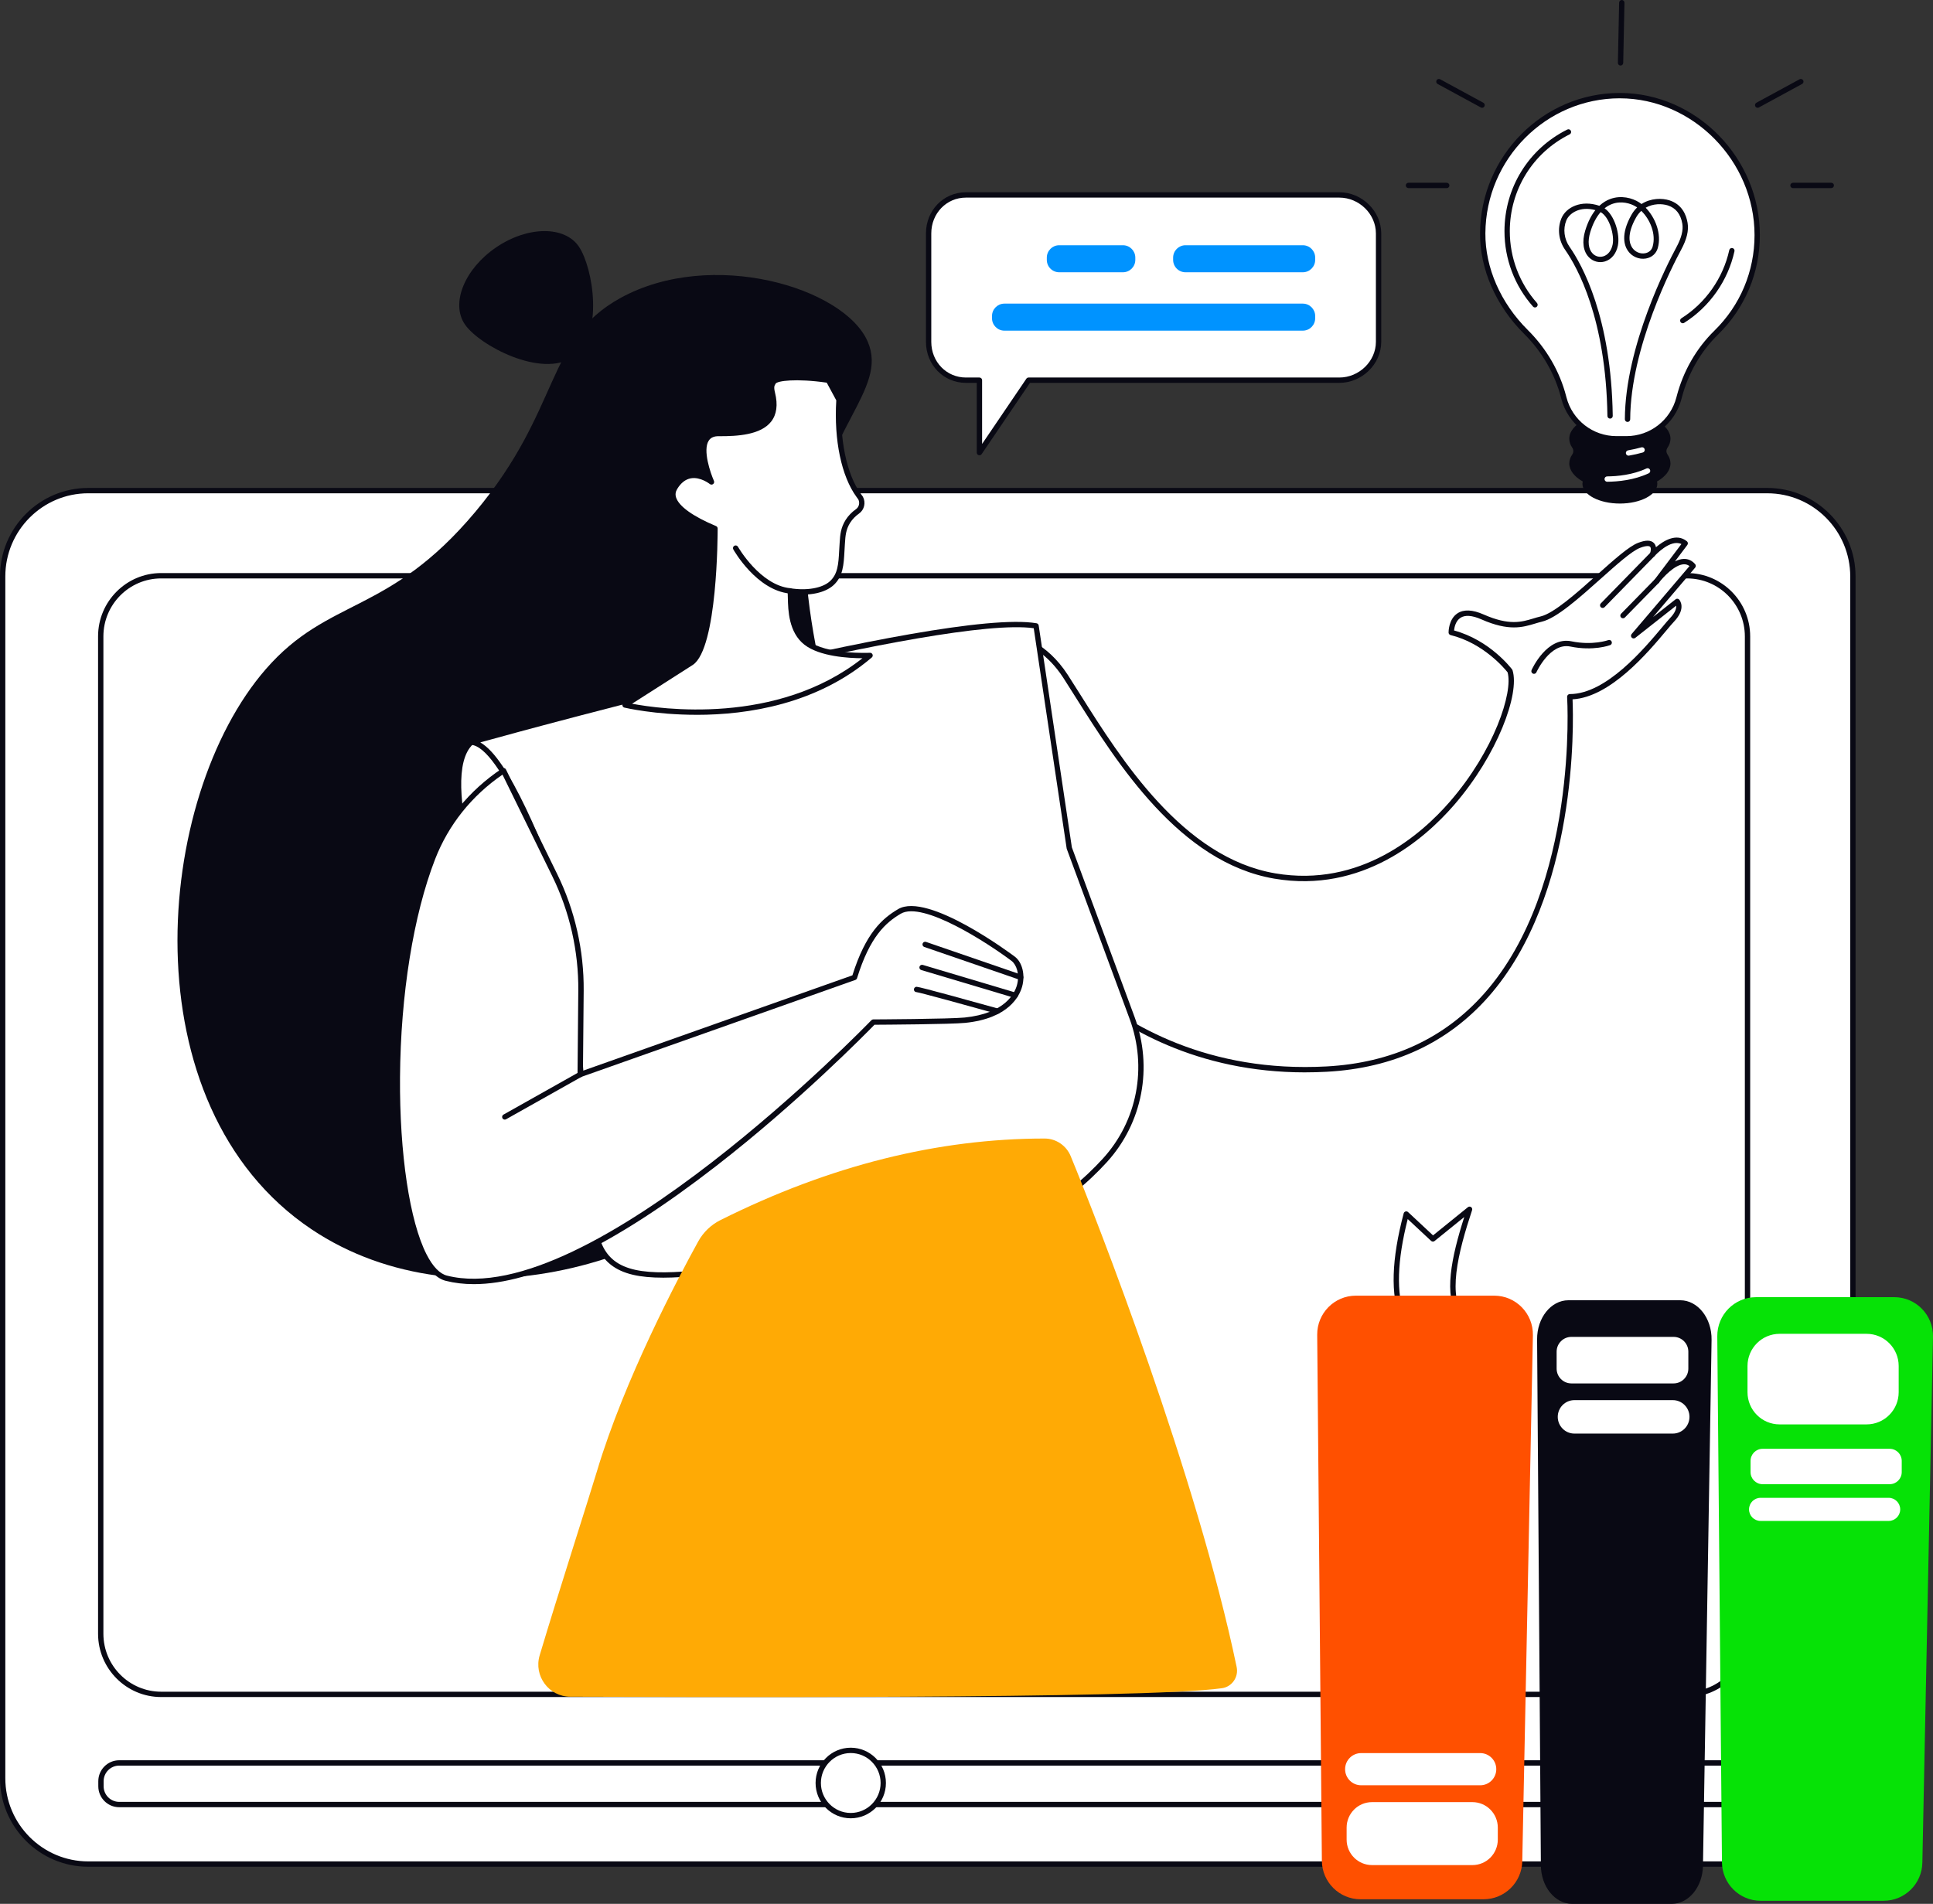 <svg xmlns="http://www.w3.org/2000/svg" width="269" height="265" viewBox="0 0 269 265" fill="none"><rect x="0" y="0" width="269" height="265" fill="#333333" stroke="none"/><g clip-path="url(#clip0_446_6076)"><path d="M245.948 68.287H12.277C5.701 68.287 0.371 73.637 0.371 80.237V247.511C0.371 254.111 5.701 259.461 12.277 259.461H245.948C252.524 259.461 257.854 254.111 257.854 247.511V80.237C257.854 73.637 252.524 68.287 245.948 68.287Z" fill="white"></path><path d="M245.948 259.834H12.277C5.506 259.834 0 254.305 0 247.512V80.239C0 73.446 5.508 67.917 12.277 67.917H245.947C252.717 67.917 258.223 73.446 258.223 80.239V247.512C258.223 254.305 252.715 259.834 245.947 259.834H245.948ZM12.277 68.66C5.916 68.66 0.74 73.853 0.74 80.238V247.51C0.74 253.894 5.914 259.088 12.277 259.088H245.947C252.307 259.088 257.483 253.894 257.483 247.51V80.239C257.483 73.855 252.309 68.662 245.947 68.662H12.277V68.66Z" fill="#090914"></path><path d="M234.781 80.139H22.428C17.784 80.139 14.02 83.918 14.02 88.579V227.4C14.02 232.062 17.784 235.84 22.428 235.84H234.781C239.425 235.84 243.189 232.062 243.189 227.4V88.579C243.189 83.918 239.425 80.139 234.781 80.139Z" fill="white"></path><path d="M234.781 236.212H22.427C17.586 236.212 13.647 232.259 13.647 227.4V88.577C13.647 83.718 17.586 79.765 22.427 79.765H234.779C239.619 79.765 243.558 83.718 243.558 88.577V227.4C243.558 232.259 239.619 236.212 234.779 236.212H234.781ZM22.427 80.511C17.994 80.511 14.389 84.129 14.389 88.579V227.402C14.389 231.851 17.994 235.47 22.427 235.47H234.779C239.212 235.47 242.817 231.851 242.817 227.402V88.579C242.817 84.129 239.212 80.511 234.779 80.511H22.427Z" fill="#090914"></path><path d="M116.461 100.989C119.934 110.19 123.405 139.443 110.036 157.581C96.684 175.697 64.595 185.351 43.344 171.099C17.716 153.91 21.402 111.033 37.007 93.12C45.746 83.088 54.083 85.639 66.142 71.251C78.171 56.901 75.813 47.281 86.338 41.481C98.996 34.51 117.47 40.005 120.75 47.546C123.683 54.289 114.319 59.785 112.529 75.545C112.193 78.502 112.225 80.931 112.473 83.073C113.57 92.526 115.834 99.328 116.461 100.988V100.989Z" fill="#090914"></path><path d="M80.562 34.333C82.54 37.261 84.117 46.715 79.731 49.7C75.346 52.682 66.659 48.064 64.682 45.136C62.705 42.207 64.657 37.415 69.043 34.432C73.428 31.45 78.585 31.404 80.562 34.333Z" fill="#090914"></path><path d="M69.491 132.289C69.491 132.289 60 108.347 65.591 103.296C65.884 103.032 69.661 102.645 73.529 106.197C77.181 109.55 80.943 116.85 80.943 116.85L82.184 133.377L69.489 132.291L69.491 132.289Z" fill="white"></path><path d="M82.186 133.749C82.175 133.749 82.165 133.749 82.153 133.749L69.459 132.662C69.319 132.651 69.198 132.561 69.145 132.429C68.754 131.441 59.624 108.187 65.343 103.021C65.869 102.546 69.86 102.324 73.779 105.924C77.438 109.284 81.117 116.378 81.272 116.68C81.296 116.724 81.309 116.773 81.312 116.823L82.553 133.351C82.561 133.459 82.521 133.566 82.443 133.644C82.374 133.713 82.28 133.752 82.182 133.752L82.186 133.749ZM69.752 131.94L81.783 132.97L80.581 116.955C80.193 116.218 76.657 109.575 73.28 106.474C69.668 103.156 66.231 103.43 65.817 103.596C60.801 108.216 68.837 129.563 69.752 131.942V131.94Z" fill="#090914"></path><path d="M141.678 88.832C141.678 88.832 145.376 89.632 148.285 94.139C154.087 103.13 163.053 119.484 177.4 121.928C198.936 125.596 211.985 99.295 210.133 93.405C210.133 93.405 207.04 89.281 201.958 88.037C201.958 88.037 201.904 83.926 206.324 85.873C210.741 87.82 212.511 86.631 214.484 86.166C217.956 85.349 225.334 76.977 228.083 75.913C230.832 74.849 229.972 77.15 229.972 77.15C229.972 77.15 232.665 74.108 234.521 75.632L230.564 80.88C230.564 80.88 233.764 76.635 235.62 78.767L227.341 88.49L233.409 83.71C233.409 83.71 234.253 84.644 232.667 86.298C231.081 87.953 224.629 96.981 218.454 96.981C218.454 96.981 221.781 146.785 184.625 148.809C152.703 150.546 139.703 124.699 139.703 124.699L141.678 88.832Z" fill="white"></path><path d="M181.615 149.264C166.633 149.264 156.195 143.074 149.951 137.688C142.737 131.467 139.405 124.932 139.371 124.866C139.342 124.809 139.329 124.743 139.332 124.679L141.308 88.812C141.313 88.704 141.367 88.604 141.453 88.536C141.538 88.47 141.65 88.447 141.756 88.469C141.913 88.502 145.637 89.353 148.595 93.936C149.143 94.785 149.718 95.699 150.325 96.661C156.021 105.707 164.631 119.375 177.46 121.561C189.321 123.581 197.78 116.175 201.768 111.58C207.947 104.462 210.589 96.348 209.797 93.577C209.428 93.112 206.46 89.519 201.869 88.397C201.705 88.357 201.587 88.211 201.586 88.04C201.586 87.966 201.576 86.2 202.816 85.376C203.689 84.794 204.918 84.847 206.47 85.532C210.026 87.098 211.739 86.584 213.394 86.083C213.721 85.985 214.058 85.882 214.398 85.802C216.258 85.364 219.453 82.51 222.271 79.993C224.638 77.88 226.68 76.055 227.948 75.564C229.011 75.153 229.731 75.155 230.149 75.573C230.321 75.744 230.408 75.957 230.446 76.173C231.453 75.309 233.28 74.132 234.754 75.343C234.907 75.47 234.934 75.695 234.814 75.855L233.092 78.141C233.488 77.943 233.897 77.811 234.3 77.797C234.934 77.777 235.46 78.019 235.898 78.523C236.019 78.662 236.021 78.868 235.9 79.009L230.044 85.885L233.178 83.417C233.331 83.297 233.55 83.314 233.68 83.459C233.724 83.508 234.737 84.672 232.932 86.555C232.699 86.799 232.347 87.218 231.902 87.749C229.353 90.791 224.117 97.043 218.84 97.341C218.985 100.67 219.558 124.66 207.129 138.747C201.464 145.165 193.9 148.675 184.642 149.179C183.614 149.235 182.603 149.262 181.613 149.262L181.615 149.264ZM140.079 124.618C140.495 125.403 143.795 131.405 150.458 137.145C157.009 142.788 168.248 149.325 184.605 148.438C193.656 147.946 201.048 144.52 206.575 138.258C219.681 123.408 218.101 97.27 218.083 97.006C218.076 96.903 218.111 96.803 218.182 96.727C218.253 96.653 218.351 96.609 218.454 96.609C223.517 96.609 228.799 90.302 231.339 87.271C231.792 86.729 232.151 86.301 232.401 86.041C233.186 85.222 233.297 84.64 233.257 84.304L227.57 88.785C227.422 88.903 227.206 88.888 227.075 88.749C226.943 88.611 226.936 88.396 227.061 88.25L235.113 78.794C234.882 78.615 234.624 78.533 234.329 78.542C233.034 78.587 231.386 80.408 230.86 81.105C230.735 81.269 230.505 81.299 230.341 81.177C230.178 81.054 230.146 80.82 230.269 80.656L233.987 75.727C232.433 74.969 230.274 77.371 230.25 77.398C230.132 77.532 229.935 77.562 229.781 77.469C229.628 77.376 229.564 77.188 229.626 77.021C229.704 76.809 229.814 76.285 229.63 76.104C229.562 76.038 229.266 75.857 228.217 76.263C227.075 76.706 224.981 78.574 222.767 80.553C219.741 83.255 216.611 86.051 214.57 86.531C214.252 86.606 213.94 86.701 213.61 86.8C211.909 87.313 209.981 87.895 206.175 86.219C204.869 85.643 203.878 85.571 203.229 86.002C202.57 86.44 202.395 87.31 202.348 87.756C207.32 89.098 210.305 93.016 210.431 93.185C210.456 93.219 210.476 93.256 210.488 93.296C211.511 96.553 208.412 105.065 202.329 112.074C198.238 116.785 189.552 124.379 177.339 122.3C164.182 120.059 155.467 106.221 149.699 97.066C149.096 96.106 148.521 95.195 147.975 94.347C145.761 90.915 143.052 89.69 142.024 89.331L140.081 124.623L140.079 124.618Z" fill="#090914"></path><path d="M223.031 84.623C222.937 84.623 222.844 84.588 222.772 84.517C222.625 84.373 222.623 84.138 222.767 83.991L229.707 76.889C229.851 76.742 230.085 76.74 230.231 76.884C230.378 77.028 230.38 77.263 230.236 77.41L223.296 84.512C223.223 84.586 223.127 84.623 223.031 84.623Z" fill="#090914"></path><path d="M225.856 86.061C225.762 86.061 225.669 86.026 225.596 85.954C225.45 85.811 225.448 85.576 225.591 85.428L230.299 80.621C230.442 80.474 230.676 80.472 230.823 80.616C230.97 80.759 230.971 80.995 230.828 81.142L226.121 85.95C226.048 86.024 225.952 86.061 225.856 86.061Z" fill="#090914"></path><path d="M213.473 93.793C213.423 93.793 213.37 93.783 213.321 93.759C213.134 93.674 213.052 93.455 213.136 93.267C213.222 93.074 215.293 88.569 218.678 89.263C221.658 89.875 223.79 89.105 223.812 89.099C224.004 89.028 224.216 89.126 224.287 89.319C224.358 89.511 224.262 89.725 224.069 89.796C223.975 89.831 221.728 90.65 218.528 89.992C215.715 89.415 213.829 93.532 213.81 93.575C213.748 93.712 213.613 93.793 213.471 93.793H213.473Z" fill="#090914"></path><path d="M65.591 103.296C65.591 103.296 130.967 84.903 144.181 87.115L148.803 118.032L157.545 141.684C160.058 148.482 158.635 156.152 153.761 161.505C148.312 167.487 139.255 173.808 125.065 174.45C97.516 175.695 84.115 182.509 82.656 170.291C81.194 158.072 79.458 128.763 79.458 128.763C75.054 117.102 69.695 103.631 65.591 103.295V103.296Z" fill="white"></path><path d="M92.264 177.839C89.094 177.839 86.687 177.363 85.007 176.042C83.493 174.853 82.605 172.987 82.288 170.339C80.874 158.504 79.18 130.306 79.093 128.846C75.803 120.136 69.705 104.009 65.56 103.671C65.382 103.655 65.238 103.515 65.222 103.336C65.205 103.156 65.318 102.991 65.491 102.942C68.164 102.189 131.1 84.551 144.242 86.751C144.4 86.778 144.523 86.903 144.547 87.062L149.162 117.942L157.891 141.557C160.479 148.562 159.001 156.304 154.033 161.759C148.938 167.354 139.777 174.161 125.08 174.826C116.995 175.191 110.026 176.05 104.425 176.741C99.547 177.341 95.506 177.84 92.263 177.84L92.264 177.839ZM66.84 103.336C70.834 105.628 75.418 117.018 79.806 128.633C79.819 128.668 79.828 128.706 79.829 128.743C79.846 129.036 81.582 158.181 83.025 170.248C83.322 172.723 84.097 174.377 85.465 175.455C88.621 177.937 94.874 177.167 104.337 176C109.952 175.308 116.938 174.447 125.05 174.08C139.494 173.427 148.487 166.745 153.488 161.255C158.27 156.008 159.691 148.557 157.198 141.814L148.455 118.161C148.447 118.138 148.44 118.112 148.437 118.087L143.856 87.441C131.294 85.698 75.577 100.915 66.841 103.334L66.84 103.336Z" fill="#090914"></path><path d="M109.925 82.245C112.284 82.624 114.571 82.234 115.733 81.184C117.164 79.89 117.044 78.034 117.206 75.745C117.273 74.788 117.28 73.688 117.996 72.56C118.376 71.961 118.854 71.513 119.335 71.173C119.924 70.757 120.101 69.956 119.763 69.317L119.496 68.951C117.398 66.081 116.415 60.962 116.754 55.636L115.286 52.918C111.216 52.316 107.976 52.512 107.609 53.224C107.474 53.486 107.231 53.696 107.493 54.745C108.75 59.815 104.073 60.37 100.041 60.336C96.01 60.302 99.015 67.077 99.015 67.077C99.015 67.077 95.929 64.57 93.925 67.857C92.489 70.212 96.889 72.469 99.5 73.558C99.5 73.558 99.532 90.031 96.209 92.231L86.981 98.126C86.981 98.126 107.172 103.066 121.082 91.224C121.082 91.224 114.898 91.554 112.18 89.443C109.46 87.332 110.203 82.778 109.926 82.243L109.925 82.245Z" fill="white"></path><path d="M96.954 99.495C91.14 99.495 86.984 98.513 86.893 98.492C86.748 98.456 86.639 98.338 86.615 98.19C86.591 98.043 86.657 97.896 86.782 97.817L96.01 91.921C98.548 90.241 99.118 78.513 99.129 73.808C96.775 72.805 93.96 71.266 93.382 69.478C93.18 68.853 93.256 68.245 93.608 67.666C94.245 66.621 95.057 66.006 96.022 65.839C96.876 65.69 97.685 65.93 98.278 66.206C97.786 64.795 97.12 62.283 98.01 60.919C98.427 60.28 99.116 59.95 100.045 59.969C102.504 59.996 105.484 59.808 106.727 58.225C107.365 57.414 107.496 56.306 107.132 54.84C106.888 53.853 107.041 53.471 107.235 53.136C107.25 53.109 107.265 53.084 107.279 53.057C107.836 51.974 111.848 52.038 115.338 52.554C115.455 52.571 115.554 52.642 115.61 52.745L117.078 55.466C117.111 55.526 117.127 55.597 117.122 55.667C116.781 61.009 117.806 66.018 119.793 68.737L120.059 69.102C120.069 69.117 120.079 69.133 120.088 69.148C120.516 69.958 120.283 70.961 119.545 71.482C119.033 71.844 118.617 72.276 118.306 72.765C117.708 73.709 117.649 74.625 117.592 75.51L117.573 75.776C117.551 76.096 117.534 76.407 117.518 76.71C117.413 78.609 117.324 80.25 115.979 81.465C114.824 82.509 112.702 82.964 110.361 82.684C110.368 82.833 110.373 83.011 110.378 83.228C110.412 84.775 110.474 87.658 112.404 89.155C114.983 91.158 121 90.862 121.06 90.86C121.215 90.85 121.365 90.947 121.424 91.094C121.483 91.243 121.441 91.412 121.32 91.515C113.673 98.025 104.071 99.498 96.954 99.498V99.495ZM87.95 97.95C91.88 98.695 108.111 101.022 120.017 91.62C118.086 91.613 114.071 91.386 111.951 89.74C109.743 88.027 109.675 84.914 109.638 83.241C109.63 82.894 109.621 82.5 109.589 82.404C109.525 82.278 109.539 82.135 109.621 82.021C109.704 81.908 109.844 81.857 109.984 81.879C112.267 82.246 114.427 81.866 115.485 80.91C116.601 79.902 116.68 78.474 116.779 76.667C116.796 76.361 116.813 76.045 116.837 75.72L116.854 75.459C116.914 74.526 116.982 73.468 117.683 72.362C118.045 71.79 118.529 71.29 119.12 70.872C119.547 70.57 119.685 69.992 119.447 69.517L119.198 69.175C117.095 66.296 116.043 61.275 116.378 55.724L115.05 53.263C110.742 52.647 108.172 53.013 107.939 53.4C107.921 53.437 107.899 53.473 107.879 53.51C107.772 53.694 107.661 53.884 107.853 54.66C108.27 56.342 108.088 57.697 107.311 58.687C105.868 60.525 102.666 60.733 100.04 60.715C99.364 60.7 98.905 60.911 98.631 61.331C97.769 62.648 98.862 65.822 99.354 66.933C99.423 67.091 99.377 67.273 99.241 67.378C99.106 67.481 98.915 67.481 98.782 67.373C98.769 67.363 97.486 66.343 96.144 66.576C95.403 66.707 94.763 67.204 94.242 68.058C94.004 68.448 93.953 68.838 94.088 69.253C94.486 70.483 96.46 71.893 99.644 73.223C99.782 73.281 99.871 73.416 99.871 73.565C99.871 74.245 99.864 90.265 96.412 92.549L87.952 97.955L87.95 97.95Z" fill="#090914"></path><path d="M109.925 82.617C109.913 82.617 109.899 82.617 109.888 82.615C105.307 82.147 102.18 76.706 102.05 76.474C101.949 76.297 102.012 76.068 102.19 75.967C102.369 75.865 102.595 75.928 102.696 76.106C102.726 76.16 105.767 81.445 109.963 81.873C110.167 81.893 110.316 82.076 110.294 82.28C110.275 82.471 110.113 82.615 109.926 82.615L109.925 82.617Z" fill="#090914"></path><path d="M140.997 133.455C138.078 131.259 128.54 124.87 125.168 126.863C122.923 128.187 120.711 130.238 118.916 136.049L80.745 149.56L80.851 137.903C80.901 132.334 79.652 126.829 77.205 121.83L70.076 107.275C65.624 110.223 62.144 114.456 60.208 119.443C52.365 139.643 54.578 176.009 62.115 177.917C82.371 183.045 121.527 142.264 121.527 142.264C121.527 142.264 132.183 142.213 134.269 142.001C142.921 141.127 142.951 134.925 140.994 133.453L140.997 133.455Z" fill="white"></path><path d="M65.945 178.741C64.554 178.741 63.248 178.587 62.028 178.278C60.799 177.966 59.685 176.852 58.716 174.965C53.627 165.061 53.27 136.292 59.865 119.308C61.819 114.277 65.279 110.009 69.875 106.964C69.965 106.904 70.074 106.886 70.177 106.915C70.28 106.943 70.366 107.013 70.413 107.109L77.542 121.664C80.003 126.688 81.277 132.305 81.227 137.904L81.126 149.032L118.623 135.759C120.475 129.869 122.774 127.846 124.986 126.541C129.107 124.11 140.733 132.787 141.225 133.157C142.267 133.941 142.693 135.693 142.241 137.326C141.877 138.638 140.376 141.761 134.315 142.374C132.346 142.573 123.066 142.629 121.692 142.636C120.578 143.781 111.16 153.383 99.65 162.308C85.561 173.233 74.254 178.741 65.948 178.741H65.945ZM69.932 107.821C65.64 110.763 62.402 114.82 60.555 119.578C57.531 127.369 55.749 138.44 55.667 149.954C55.591 160.574 57.012 170.027 59.373 174.624C60.241 176.312 61.195 177.3 62.208 177.555C82.025 182.574 120.873 142.411 121.263 142.005C121.332 141.932 121.428 141.891 121.527 141.891C121.633 141.891 132.188 141.839 134.234 141.631C139.84 141.064 141.198 138.29 141.52 137.124C141.94 135.614 141.447 134.259 140.773 133.751C137.525 131.308 128.426 125.367 125.353 127.181C123.248 128.422 121.055 130.37 119.267 136.157C119.232 136.268 119.147 136.358 119.036 136.397L80.864 149.908C80.75 149.949 80.623 149.93 80.525 149.859C80.428 149.788 80.369 149.675 80.37 149.553L80.477 137.894C80.527 132.41 79.28 126.91 76.87 121.989L69.927 107.816L69.932 107.821Z" fill="#090914"></path><path d="M142.046 136.405C142.005 136.405 141.965 136.399 141.926 136.385L128.625 131.807C128.431 131.74 128.328 131.53 128.394 131.335C128.459 131.141 128.67 131.038 128.864 131.104L142.165 135.681C142.359 135.749 142.462 135.959 142.396 136.153C142.344 136.307 142.199 136.405 142.046 136.405Z" fill="#090914"></path><path d="M141.292 138.91C141.257 138.91 141.222 138.905 141.186 138.895L128.208 135.021C128.013 134.961 127.9 134.755 127.959 134.557C128.018 134.361 128.22 134.249 128.421 134.307L141.399 138.181C141.594 138.24 141.707 138.446 141.648 138.644C141.599 138.807 141.453 138.91 141.292 138.91Z" fill="#090914"></path><path d="M138.82 141.12C138.786 141.12 138.752 141.115 138.72 141.107C134.483 139.922 128.009 138.144 127.543 138.095C127.337 138.095 127.182 137.93 127.182 137.723C127.182 137.517 127.357 137.351 127.561 137.351C127.996 137.351 135.648 139.476 138.919 140.389C139.116 140.445 139.231 140.65 139.177 140.848C139.132 141.012 138.982 141.12 138.82 141.12Z" fill="#090914"></path><path d="M70.246 155.838C70.116 155.838 69.99 155.771 69.922 155.649C69.823 155.469 69.885 155.243 70.064 155.143L80.564 149.237C80.743 149.138 80.969 149.2 81.068 149.379C81.168 149.559 81.105 149.785 80.927 149.885L70.426 155.791C70.369 155.823 70.307 155.838 70.246 155.838Z" fill="#090914"></path><path d="M148.995 160.913C148.386 159.442 146.957 158.472 145.369 158.472C130.565 158.477 115.534 162.191 100.262 169.823C98.956 170.476 97.875 171.508 97.169 172.791C94.371 177.866 86.895 192.003 83.07 204.788C82.017 208.309 77.601 222.028 75.102 230.405C74.245 233.275 76.381 236.159 79.364 236.167C93.765 236.203 159.335 236.529 170.059 234.981C171.453 234.78 172.385 233.425 172.097 232.041C166.577 205.487 152.661 169.796 148.995 160.913Z" fill="#FFAA05"></path><path d="M239.845 251.547H16.587C14.984 251.547 13.679 250.238 13.679 248.629V247.93C13.679 246.321 14.984 245.012 16.587 245.012H239.845C241.448 245.012 242.753 246.321 242.753 247.93V248.629C242.753 250.238 241.448 251.547 239.845 251.547ZM16.587 245.756C15.392 245.756 14.421 246.732 14.421 247.93V248.629C14.421 249.828 15.393 250.803 16.587 250.803H239.845C241.04 250.803 242.011 249.826 242.011 248.629V247.93C242.011 246.731 241.039 245.756 239.845 245.756H16.587Z" fill="#090914"></path><path d="M122.864 248.915C123.264 246.439 121.589 244.106 119.122 243.704C116.655 243.302 114.33 244.983 113.93 247.459C113.529 249.935 115.204 252.269 117.671 252.671C120.139 253.072 122.463 251.391 122.864 248.915Z" fill="white"></path><path d="M118.392 253.089C115.692 253.089 113.498 250.885 113.498 248.176C113.498 245.468 115.694 243.264 118.392 243.264C121.091 243.264 123.287 245.468 123.287 248.176C123.287 250.885 121.091 253.089 118.392 253.089ZM118.392 244.006C116.102 244.006 114.238 245.877 114.238 248.176C114.238 250.475 116.102 252.346 118.392 252.346C120.683 252.346 122.547 250.475 122.547 248.176C122.547 245.877 120.683 244.006 118.392 244.006Z" fill="#090914"></path><path d="M186.383 27.132H134.422C131.48 27.132 129.23 29.534 129.23 32.488V47.581C129.23 50.533 131.48 52.918 134.422 52.918H136.302V62.997L143.139 52.918H186.385C189.326 52.918 191.845 50.533 191.845 47.581V32.488C191.845 29.534 189.326 27.132 186.385 27.132H186.383Z" fill="white"></path><path d="M136.3 63.37C136.265 63.37 136.228 63.365 136.191 63.353C136.035 63.304 135.929 63.16 135.929 62.998V53.291H134.421C131.301 53.291 128.859 50.782 128.859 47.582V32.489C128.859 29.278 131.303 26.762 134.421 26.762H186.383C189.545 26.762 192.215 29.384 192.215 32.489V47.582C192.215 50.677 189.543 53.291 186.383 53.291H143.333L136.607 63.208C136.536 63.311 136.421 63.37 136.3 63.37ZM134.421 27.505C131.717 27.505 129.599 29.694 129.599 32.489V47.582C129.599 50.366 131.717 52.548 134.421 52.548H136.3C136.506 52.548 136.671 52.714 136.671 52.92V61.792L142.831 52.711C142.9 52.609 143.015 52.548 143.138 52.548H186.383C189.142 52.548 191.473 50.275 191.473 47.582V32.489C191.473 29.787 189.142 27.505 186.383 27.505H134.421Z" fill="#090914"></path><path d="M164.976 37.897H181.303C182.253 37.897 183.024 37.124 183.024 36.17V35.862C183.024 34.908 182.253 34.135 181.303 34.135H164.976C164.026 34.135 163.255 34.908 163.255 35.862V36.17C163.255 37.124 164.026 37.897 164.976 37.897Z" fill="#0093FF"></path><path d="M147.397 37.897H156.271C157.221 37.897 157.992 37.124 157.992 36.17V35.862C157.992 34.908 157.221 34.135 156.271 34.135H147.397C146.447 34.135 145.676 34.908 145.676 35.862V36.17C145.676 37.124 146.447 37.897 147.397 37.897Z" fill="#0093FF"></path><path d="M139.77 46.024L181.303 46.024C182.253 46.024 183.024 45.25 183.024 44.296V43.989C183.024 43.035 182.253 42.261 181.303 42.261L139.77 42.261C138.82 42.261 138.05 43.035 138.05 43.989V44.296C138.05 45.25 138.82 46.024 139.77 46.024Z" fill="#0093FF"></path><path d="M232.052 63.254C231.858 62.972 231.858 62.606 232.052 62.322C232.32 61.931 232.466 61.51 232.466 61.07C232.466 59.029 229.314 57.372 225.426 57.372C221.538 57.372 218.386 59.029 218.386 61.07C218.386 61.51 218.533 61.931 218.801 62.322C218.994 62.605 218.994 62.97 218.801 63.254C218.533 63.645 218.386 64.066 218.386 64.506C218.386 65.475 219.096 66.357 220.257 67.016C220.232 67.126 220.216 67.238 220.216 67.352C220.216 68.862 222.549 70.089 225.426 70.089C228.303 70.089 230.636 68.864 230.636 67.352C230.636 67.238 230.621 67.126 230.595 67.016C231.757 66.357 232.466 65.475 232.466 64.506C232.466 64.066 232.32 63.645 232.052 63.254Z" fill="#090914"></path><path d="M244.534 32.72C244.534 22.247 235.849 13.311 225.414 13.311C215 13.311 206.408 22.005 206.338 32.458C206.303 37.781 208.862 42.733 212.349 46.197C214.865 48.696 216.699 51.803 217.589 55.241L217.633 55.407C218.497 58.744 221.499 61.074 224.936 61.074H226.345C229.781 61.074 232.783 58.744 233.648 55.407L233.673 55.307C234.558 51.893 236.317 48.757 238.834 46.294C242.351 42.849 244.534 38.042 244.534 32.721V32.72Z" fill="white"></path><path d="M226.345 61.446H224.936C221.332 61.446 218.182 59.001 217.275 55.5L217.231 55.334C216.372 52.018 214.594 48.95 212.089 46.459C208.165 42.562 205.936 37.458 205.968 32.454C206.04 21.693 214.762 12.939 225.414 12.939C236.066 12.939 244.905 21.998 244.905 32.72C244.905 37.974 242.84 42.888 239.092 46.559C236.663 48.938 234.913 51.995 234.03 55.4L234.005 55.5C233.098 59 229.948 61.446 226.345 61.446ZM225.414 13.683C215.169 13.683 206.778 22.106 206.709 32.461C206.677 37.265 208.828 42.176 212.61 45.933C215.211 48.517 217.056 51.704 217.949 55.148L217.993 55.314C218.816 58.487 221.671 60.703 224.937 60.703H226.346C229.613 60.703 232.468 58.487 233.29 55.314L233.316 55.214C234.233 51.676 236.051 48.499 238.576 46.028C242.179 42.499 244.165 37.773 244.165 32.721C244.165 22.402 235.579 13.685 225.416 13.685L225.414 13.683Z" fill="#090914"></path><path d="M226.488 58.73C226.282 58.73 226.119 58.563 226.119 58.356C226.159 48.15 232.097 36.629 233.287 34.422C233.995 33.11 234.266 32.036 234.115 31.137C233.889 29.806 233.211 28.95 232.101 28.593C231.305 28.338 230.068 28.312 229.015 28.913C230.36 30.291 231.261 32.56 230.7 34.529C230.479 35.304 229.859 35.847 229.041 35.984C228.088 36.143 227.11 35.725 226.547 34.918C226.063 34.225 225.484 32.65 227.039 29.897C227.268 29.493 227.536 29.153 227.83 28.872C227.788 28.843 227.744 28.815 227.702 28.788C226.909 28.287 225.607 27.921 224.322 28.402C223.956 28.539 223.614 28.737 223.297 28.994C224.735 30.004 225.453 32.67 225.151 34.17C224.924 35.304 224.265 36.112 223.345 36.392C222.559 36.629 221.71 36.412 221.128 35.825C220.321 35.013 220.129 33.653 220.602 32.095C220.985 30.836 221.484 29.918 222.015 29.249C219.871 28.654 218.374 29.684 217.968 30.691C217.493 31.868 217.666 33.27 218.42 34.352C220.161 36.85 224.235 44.143 224.433 57.889C224.437 58.096 224.273 58.263 224.068 58.267H224.063C223.86 58.267 223.695 58.104 223.692 57.9C223.495 44.359 219.514 37.219 217.811 34.778C216.901 33.474 216.702 31.841 217.28 30.412C217.914 28.842 220.048 27.784 222.571 28.644C223.089 28.162 223.609 27.874 224.064 27.705C225.6 27.131 227.155 27.563 228.098 28.16C228.212 28.233 228.325 28.311 228.436 28.397C229.739 27.551 231.327 27.564 232.33 27.888C234.067 28.448 234.659 29.897 234.848 31.015C235.03 32.098 234.743 33.294 233.941 34.779C232.766 36.958 226.903 48.335 226.862 58.361C226.862 58.566 226.695 58.732 226.491 58.732L226.488 58.73ZM222.746 29.523C222.145 30.21 221.658 31.148 221.305 32.31C220.914 33.597 221.039 34.686 221.647 35.299C222.042 35.696 222.595 35.839 223.126 35.678C223.776 35.481 224.248 34.878 224.42 34.022C224.678 32.738 224 30.239 222.746 29.522V29.523ZM228.406 29.351C228.135 29.596 227.889 29.897 227.683 30.264C226.33 32.661 226.77 33.942 227.154 34.494C227.553 35.067 228.244 35.367 228.918 35.252C229.454 35.162 229.844 34.824 229.985 34.324C230.484 32.574 229.635 30.542 228.406 29.351Z" fill="#090914"></path><path d="M234.179 44.993C234.056 44.993 233.936 44.933 233.865 44.819C233.756 44.645 233.808 44.415 233.981 44.307C237.357 42.175 239.788 38.714 240.649 34.81C240.693 34.608 240.892 34.483 241.091 34.527C241.291 34.571 241.416 34.771 241.372 34.97C240.469 39.068 237.919 42.7 234.374 44.936C234.313 44.975 234.244 44.993 234.177 44.993H234.179Z" fill="#090914"></path><path d="M213.613 42.795C213.51 42.795 213.409 42.753 213.336 42.67C210.775 39.779 209.366 36.054 209.366 32.182C209.366 26.141 212.715 20.719 218.106 18.032C218.29 17.939 218.512 18.016 218.603 18.2C218.694 18.384 218.62 18.608 218.437 18.699C213.299 21.26 210.107 26.427 210.107 32.182C210.107 35.871 211.45 39.42 213.891 42.176C214.027 42.33 214.014 42.565 213.861 42.7C213.79 42.763 213.702 42.795 213.615 42.795H213.613Z" fill="#090914"></path><path d="M226.628 63.422C226.451 63.422 226.294 63.294 226.264 63.113C226.228 62.91 226.365 62.719 226.567 62.683C227.206 62.573 227.828 62.433 228.416 62.267C228.611 62.209 228.817 62.326 228.873 62.524C228.928 62.722 228.814 62.927 228.617 62.983C228.003 63.157 227.354 63.302 226.692 63.417C226.67 63.421 226.65 63.422 226.629 63.422H226.628Z" fill="white"></path><path d="M223.66 67.055C223.456 67.055 223.291 66.89 223.289 66.686C223.287 66.479 223.451 66.312 223.656 66.31C225.104 66.297 227.228 66.095 229.126 65.206C229.313 65.119 229.532 65.199 229.618 65.385C229.704 65.571 229.625 65.793 229.439 65.879C227.422 66.826 225.183 67.041 223.663 67.055H223.66Z" fill="white"></path><path d="M225.519 9.12H225.51C225.305 9.115 225.143 8.946 225.148 8.741L225.322 0.365C225.327 0.162 225.49 0.002 225.693 0.002H225.701C225.907 0.007 226.068 0.176 226.063 0.381L225.89 8.756C225.885 8.959 225.721 9.12 225.519 9.12Z" fill="#090914"></path><path d="M201.331 26.185L196.004 26.181C195.8 26.181 195.633 26.014 195.633 25.809C195.633 25.605 195.8 25.437 196.004 25.437L201.331 25.44C201.535 25.44 201.702 25.608 201.702 25.813C201.702 26.017 201.535 26.185 201.331 26.185Z" fill="#090914"></path><path d="M206.249 15.001C206.19 15.001 206.13 14.985 206.072 14.955L200.062 11.687C199.882 11.589 199.816 11.364 199.914 11.183C200.011 11.002 200.236 10.936 200.416 11.034L206.426 14.302C206.607 14.4 206.672 14.625 206.574 14.806C206.507 14.93 206.381 15.001 206.249 15.001Z" fill="#090914"></path><path d="M249.516 26.185C249.312 26.185 249.145 26.019 249.145 25.813C249.145 25.606 249.311 25.44 249.516 25.44L254.844 25.437C255.048 25.437 255.215 25.603 255.215 25.809C255.215 26.016 255.05 26.181 254.844 26.181L249.516 26.185Z" fill="#090914"></path><path d="M244.6 15C244.468 15 244.34 14.929 244.275 14.806C244.177 14.624 244.244 14.399 244.423 14.301L250.431 11.033C250.612 10.935 250.836 11.003 250.934 11.182C251.031 11.363 250.964 11.588 250.785 11.686L244.777 14.954C244.721 14.985 244.661 15 244.6 15Z" fill="#090914"></path><path d="M195.233 183.624C193.711 179.728 194.195 174.656 195.697 168.986L199.406 172.445L204.507 168.319C202.292 174.995 201.001 180.949 203.733 183.756L195.232 183.622L195.233 183.624Z" fill="white"></path><path d="M203.735 184.13H203.73L195.228 183.996C195.078 183.994 194.943 183.901 194.889 183.759C193.49 180.18 193.639 175.316 195.339 168.89C195.373 168.763 195.471 168.665 195.596 168.627C195.72 168.592 195.855 168.622 195.951 168.712L199.425 171.953L204.276 168.03C204.404 167.925 204.584 167.92 204.719 168.015C204.854 168.11 204.911 168.281 204.859 168.438C202.909 174.318 201.282 180.704 203.999 183.497C204.104 183.605 204.134 183.766 204.075 183.905C204.016 184.042 203.883 184.13 203.735 184.13ZM195.491 183.257L202.941 183.374C200.837 180.334 201.992 174.963 203.768 169.399L199.641 172.736C199.497 172.853 199.292 172.845 199.155 172.719L195.901 169.683C194.423 175.514 194.289 179.963 195.491 183.257Z" fill="#090914"></path><path d="M206.457 264.361H189.339C186.383 264.361 183.98 261.97 183.954 259.003L183.304 185.798C183.277 182.793 185.695 180.344 188.689 180.344H207.936C210.953 180.344 213.382 182.831 213.321 185.859L211.842 259.064C211.783 262.006 209.389 264.359 206.457 264.359V264.361Z" fill="#FF5000"></path><path d="M205.993 248.494H189.418C188.186 248.494 187.187 247.49 187.187 246.254C187.187 245.017 188.186 244.014 189.418 244.014H205.993C207.225 244.014 208.225 245.017 208.225 246.254C208.225 247.49 207.225 248.494 205.993 248.494Z" fill="white"></path><path d="M204.901 250.838H190.935C188.982 250.838 187.399 252.427 187.399 254.387V256.054C187.399 258.014 188.982 259.603 190.935 259.603H204.901C206.854 259.603 208.437 258.014 208.437 256.054V254.387C208.437 252.427 206.854 250.838 204.901 250.838Z" fill="white"></path><path d="M262.134 264.571H245.016C242.06 264.571 239.657 262.181 239.631 259.213L238.981 186.008C238.954 183.004 241.372 180.554 244.366 180.554H263.613C266.63 180.554 269.059 183.041 268.998 186.069L267.519 259.274C267.46 262.216 265.066 264.569 262.134 264.569V264.571Z" fill="#06E206"></path><path d="M259.762 185.656H247.647C245.183 185.656 243.186 187.661 243.186 190.134V193.783C243.186 196.256 245.183 198.261 247.647 198.261H259.762C262.226 198.261 264.224 196.256 264.224 193.783V190.134C264.224 187.661 262.226 185.656 259.762 185.656Z" fill="white"></path><path d="M262.971 201.659H245.288C244.361 201.659 243.611 202.413 243.611 203.343V204.902C243.611 205.832 244.361 206.586 245.288 206.586H262.971C263.897 206.586 264.648 205.832 264.648 204.902V203.343C264.648 202.413 263.897 201.659 262.971 201.659Z" fill="white"></path><path d="M262.835 211.698H244.999C244.115 211.698 243.398 210.979 243.398 210.091C243.398 209.203 244.115 208.484 244.999 208.484H262.835C263.72 208.484 264.436 209.203 264.436 210.091C264.436 210.979 263.72 211.698 262.835 211.698Z" fill="white"></path><path d="M232.632 264.999H218.787C216.397 264.999 214.452 262.609 214.432 259.642L213.906 186.437C213.884 183.432 215.841 180.983 218.261 180.983H233.83C236.27 180.983 238.234 183.469 238.185 186.498L236.988 259.703C236.939 262.645 235.005 264.998 232.633 264.998L232.632 264.999Z" fill="#090914"></path><path d="M232.899 186.082H218.676C217.542 186.082 216.623 187.005 216.623 188.143V190.498C216.623 191.635 217.542 192.558 218.676 192.558H232.899C234.033 192.558 234.952 191.635 234.952 190.498V188.143C234.952 187.005 234.033 186.082 232.899 186.082Z" fill="white"></path><path d="M232.792 199.541H219.099C217.818 199.541 216.78 198.499 216.78 197.213C216.78 195.928 217.818 194.885 219.099 194.885H232.792C234.073 194.885 235.111 195.928 235.111 197.213C235.111 198.499 234.073 199.541 232.792 199.541Z" fill="white"></path></g><defs><clipPath id="clip0_446_6076"><rect width="269" height="265" fill="white"></rect></clipPath></defs></svg>